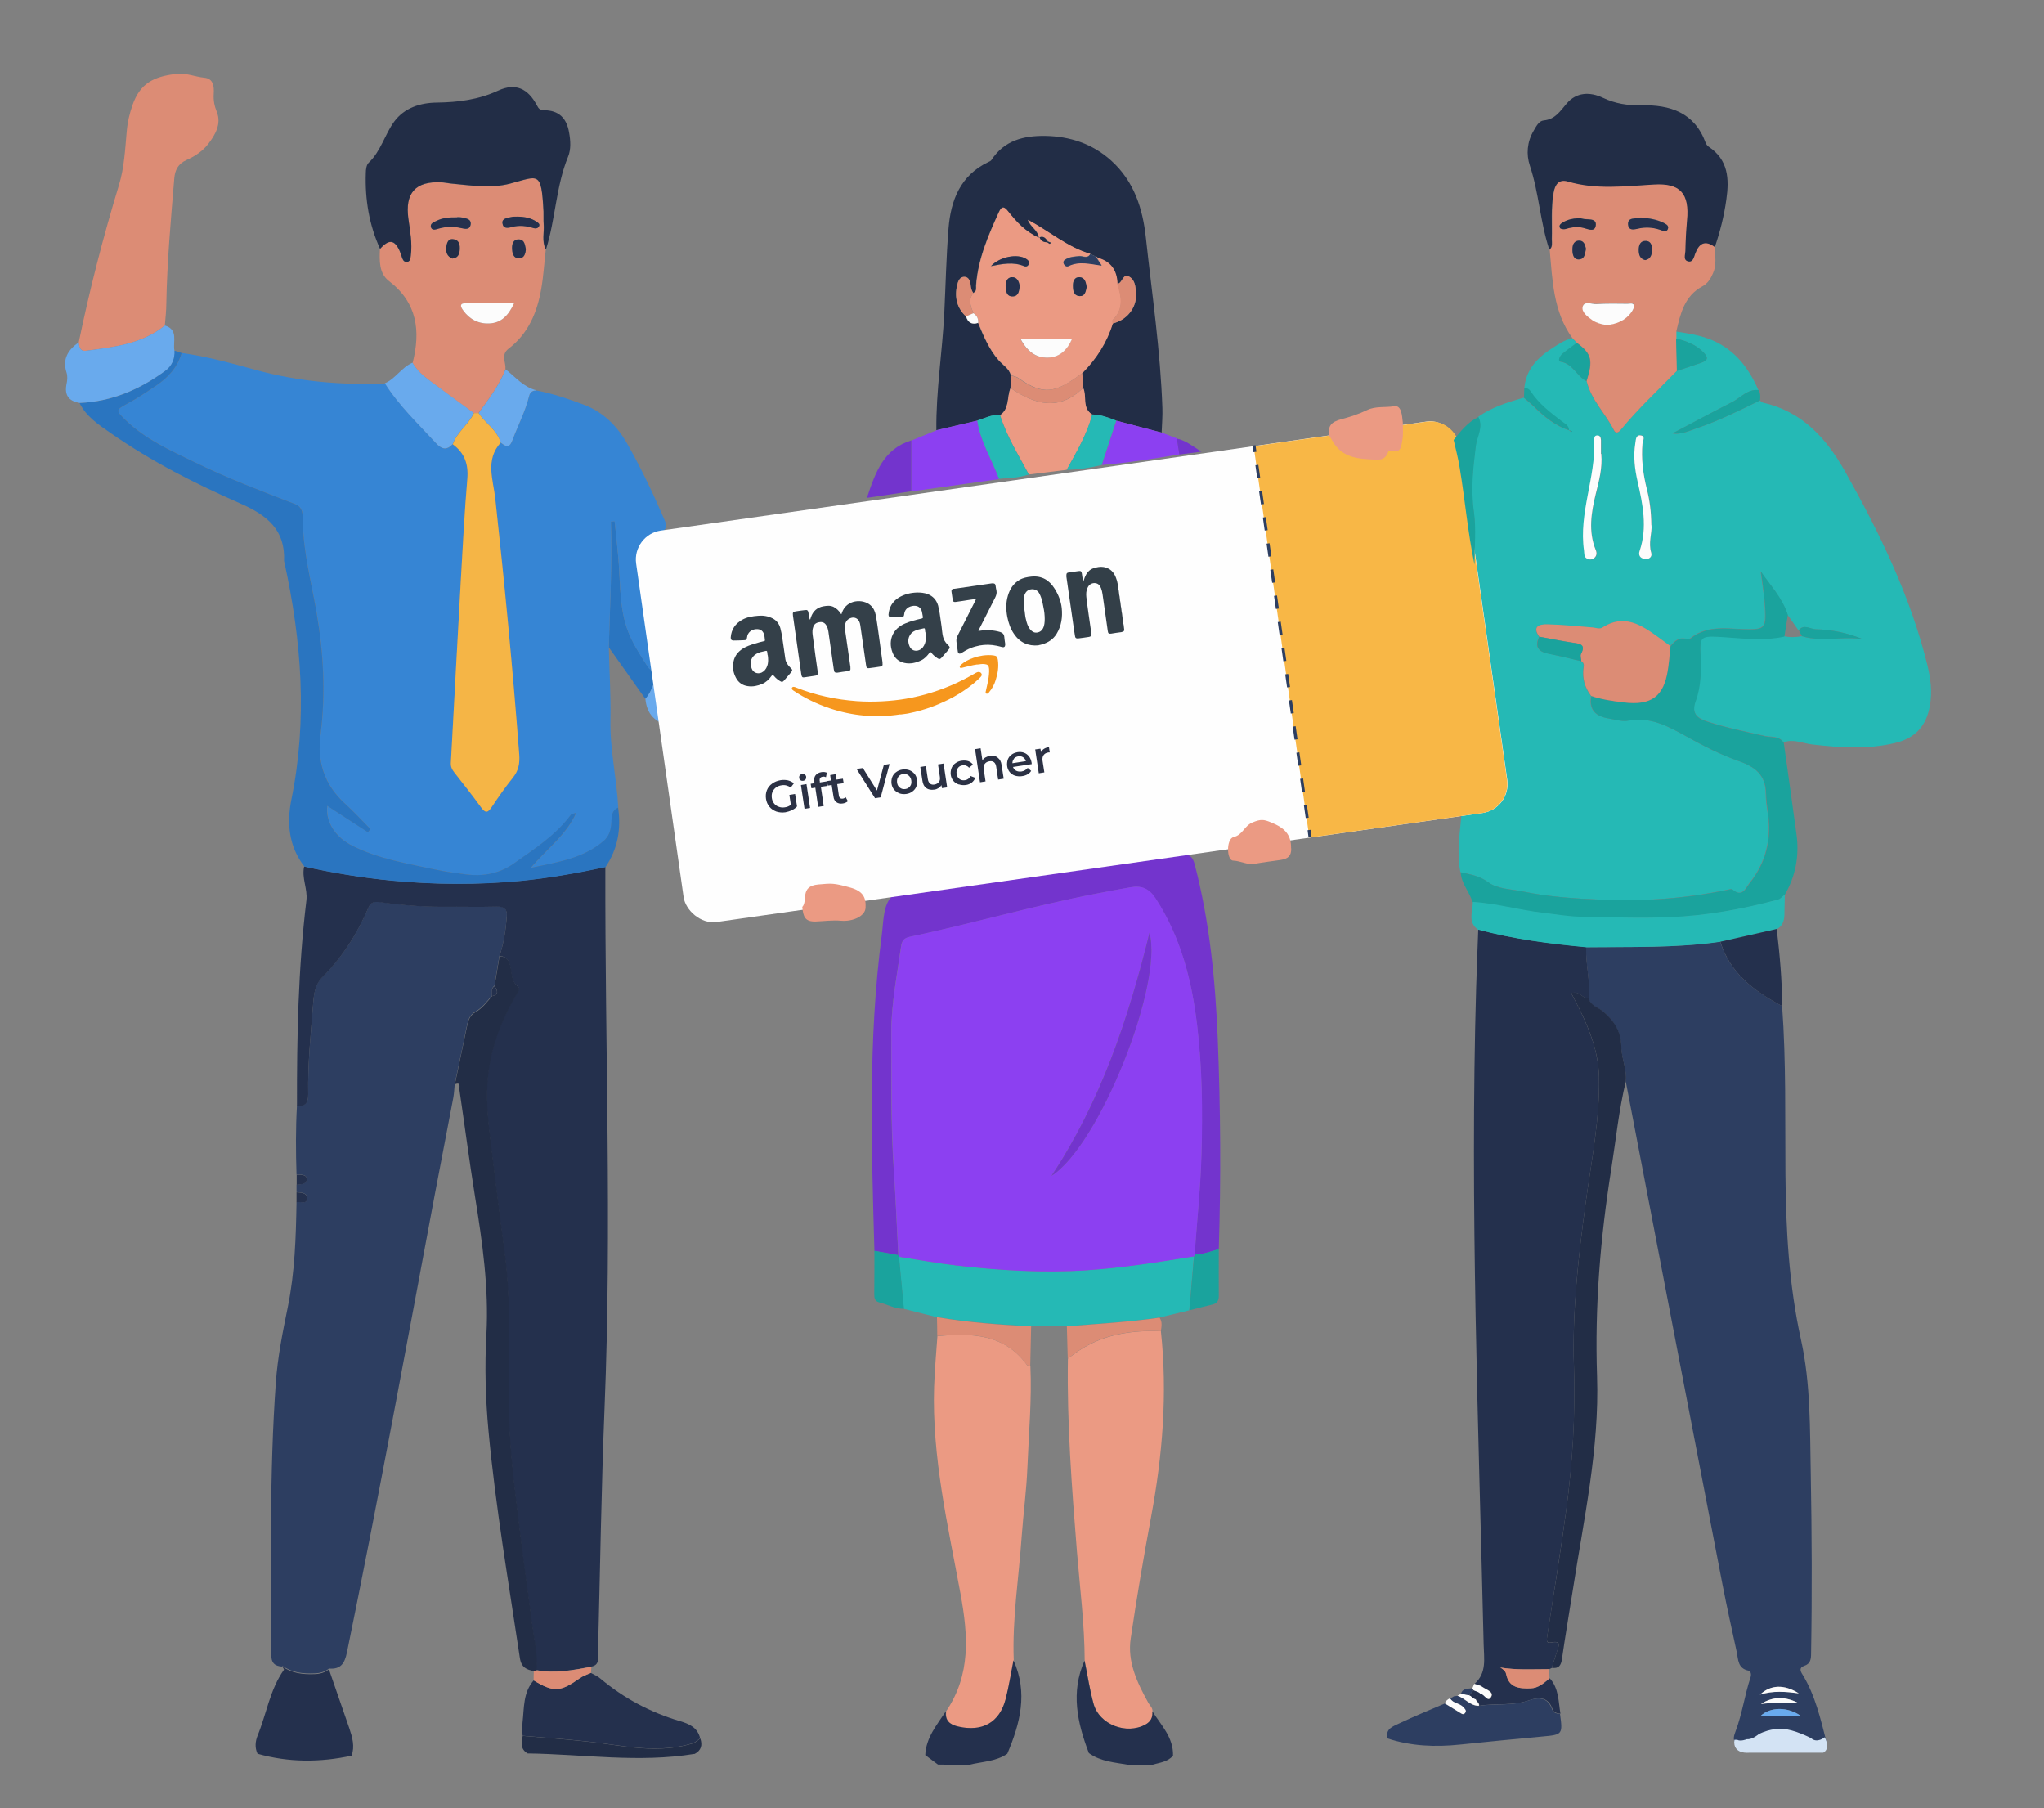 <?xml version="1.0" encoding="UTF-8"?>
<svg id="a" data-name="Layer 1" xmlns="http://www.w3.org/2000/svg" viewBox="0 0 1362.8 1205.4">
  <rect x="0" y="0" width="1362.8" height="1205.4" fill="#808080" stroke="none"/>
  <defs>
    <style>
      .b {
        fill: #fefefe;
      }

      .b, .c, .d, .e, .f, .g, .h, .i, .j, .k, .l, .m, .n, .o, .p, .q, .r, .s, .t, .u, .v {
        stroke-width: 0px;
      }

      .c {
        fill: #344049;
      }

      .d {
        fill: #25b9b5;
      }

      .e {
        fill: #7334cd;
      }

      .f {
        fill: #f8b746;
      }

      .g {
        fill: #f6971e;
      }

      .h {
        fill: #2b3144;
      }

      .i {
        fill: #dc8c75;
      }

      .j {
        fill: #24304d;
      }

      .k {
        fill: #d3e3f4;
      }

      .l {
        fill: #69aaed;
      }

      .m {
        fill: #333f48;
      }

      .w {
        stroke-dasharray: 0 0 8.8 8.8;
      }

      .w, .x {
        fill: none;
        stroke: #2d3e61;
        stroke-linejoin: round;
        stroke-width: 2px;
      }

      .n {
        fill: #3685d4;
      }

      .o {
        fill: #222d46;
      }

      .p {
        fill: #8c40f1;
      }

      .q {
        fill: #eb9a83;
      }

      .r {
        fill: #1aa39d;
      }

      .s {
        fill: #f5b546;
      }

      .t {
        fill: #2d3e61;
      }

      .u {
        fill: #fcfcfc;
      }

      .v {
        fill: #2a75c0;
      }
    </style>
  </defs>
  <path class="v" d="M405.9,431.3c.8-27.9,2.3-55.8,1.4-83.7.8,0,1.7-.2,2.5-.2.8,8.2,1.8,16.5,2.5,24.7,1.5,17.9.3,36.2,8.3,53.1,3.2,6.7,7.2,12.9,11.2,19.1,1.6,2.6,4.3,3.3,7.2,3.1-2.9,6.2-3.9,13.2-8.7,18.5-8.2-11.5-16.3-23-24.5-34.5Z"/>
  <path class="l" d="M430.3,465.8c4.8-5.3,5.8-12.3,8.7-18.5,1.1-.6,2.1-1.1,3.2-1.7,2.3,12.9,4.5,25.8,6.8,39-12.4-2.7-17.7-8.3-18.7-18.8Z"/>
  <path class="d" d="M1016.3,258.7c1.5-15.8,13-23.5,25.1-30.6,2.1-1.2,4.5-1.9,6.8-2.8,1.1,1.1,2.1,2.2,3.2,3.3-3.2,2.4-6.6,4.7-9.6,7.3-1.6,1.4-3.4,4.9-1.1,5.3,8.2,1.4,10.6,9.8,17.1,12.9,3,12.6,12.6,21.6,18.2,32.8,1.3,2.7,3.2,1.3,4.5-.3,11.5-14,24.8-26.4,37.4-39.3,5.4-1.8,10.7-3.6,16.1-5.4,3.9-1.3,5.6-3,1.9-6.8-5.1-5.4-11.6-7.7-18.5-9.5,0-1.5,0-3.1,0-4.6,8.4,1.3,16.8,2.5,24.7,6,15,6.6,24,18.6,30.3,33.1-7.4-.8-11.9,5.1-17.6,8-13.3,6.8-26.5,13.9-39.8,20.9,6,.9,11-1.7,16.3-3.5,14.6-4.9,28.3-11.8,42.1-18.5.7.5,1.3,1.3,2,1.4,26.3,6,42.3,23.7,55,46.3,22.9,40.8,43.2,82.5,54.5,128.1,2.3,9.1,3.5,18.3,1.8,27.8-2.4,13.4-9.8,21.5-23.2,24.7-18.3,4.4-36.6,3.1-55.1,1-6.4-.7-12.6-4-19.3-1.4-3-4.7-8.3-3.4-12.6-4.4-12.8-2.9-25.7-5.5-38.1-9.6-6.4-2.1-11.1-5.2-8-13.8,3.7-10.1,3.7-21,3.2-31.7-.5-10.3.3-11.7,11-11.2,15,.7,30,3.1,44.9-.1,3.9.9,7.8.8,11.7,0,13.4,4.1,27.2-.3,40.7,2-10.1-4.1-20.6-6.4-31.4-6.6-3.6,0-7.9-3.8-11.4.7-2.5-3.5-4.9-7-7.4-10.5-3.5-11.1-11.4-19.4-17.9-28.8,1.4,10.2,3.1,20,3,30.2,0,6.6-2.2,8.1-8.5,8.3-13.9.5-28.7-4-41.3,6-.7.6-2.2.5-3.2.3-4.8-.9-7.7,1.8-10.3,5.1-2.6-1.9-5.3-3.9-7.9-5.8-11.4-8.4-22.8-16-37.4-6.6-2,1.3-4.3.1-6.4,0-10.1-.8-20.2-1.9-30.4-2.1-4.9-.1-10.3,1.2-5.3,8.2-3.3,6.9-.3,10,6.5,11.3,7.2,1.4,14.3,3.3,21.5,4.9,1.5,1,1.9,2.1,1.6,4.1-1,7,.6,13.5,5,19.1-1.5,9.4,3,13.6,11.9,15,4.3.7,8.7,2.2,13,1.4,14.5-2.8,26.6,3.9,38.3,10.4,11.3,6.3,22.7,12.2,34.9,16.5,10.4,3.6,18.3,8.8,18.4,21.6,0,4.2.6,8.7,1.3,13,2.6,17.3-1.2,33.2-12.2,46.9-2.5,3.1-4.9,10-11.4,4.2-.6-.5-2.1,0-3.2.2-27.9,5.8-56.1,7.9-84.7,6.6-17.3-.8-34.4-1.8-51.4-5.4-8-1.7-17.5-1.7-23.5-6.2-6-4.5-12-5.2-18.4-6.7-2.7-12.9-.3-25.7.7-38.5,2.4-1.9,5.3-1.1,8-1.6,14.7-2.5,22.2-12.2,20.2-27-3.4-24.8-7.4-49.5-10.7-74.4-2.9-21.3-7.4-42.3-9-63.7,0-11.8,1.2-23.7-.4-35.2-2.1-14.9-.5-29.2,1.3-43.8.8-6.3,5.1-12.6,1.7-19.3,9.2-6.5,19.7-9.7,30.3-12.8,2.2,1.9,4.6,3.8,6.7,5.9,6.8,6.7,14.1,12.7,23.3,15.8.6.4,1.2.8,1.8,1.2.1-.2.3-.4.4-.6-.7-.2-1.4-.4-2.2-.6,0-3-2.2-4-4.3-5.5-7.9-5.9-15.8-12-21.3-20.4-1-1.5-2.5-2.1-4.2-2.2ZM1101.1,350.1c0-9.1-1-16.7-3-24.2-2.6-9.9-3.8-20-2.9-30.3.2-1.8,2.2-4.9-1.1-5.4-3.4-.5-3.3,2.9-3.7,5.2-1.5,8.6-.4,17,1.5,25.4,3.5,15.4,6.7,30.7,1.4,46.3-1,2.9.3,5,3.2,5.4,3,.5,5.4-1.3,4.5-4.2-2-6.7.6-13.1.2-18.3ZM1067.6,302.6c0-3,0-6.1,0-9.1,0-1.7-.6-3.4-2.8-3.1-1.7.2-1.8,1.8-1.7,3.2,1.1,24.8-10.4,48.4-6.8,73.5.3,2.2-.2,4.5,2.3,5.5,1.5.7,3.3.6,4.6-.6,1.7-1.5,1.7-3.5.9-5.3-5.1-12.4-3.1-24.9,0-37.2,2.1-8.8,4.5-17.6,3.7-26.8Z"/>
  <path class="n" d="M121.1,235.3c16.9,2.3,33.4,6.9,49.8,11.4,28.2,7.7,56.8,10.1,85.8,8.9,9.4,14.8,22.2,26.8,33.9,39.7,4,4.4,7.2,5.1,11.3.9,7.8,5.7,10.5,13.1,9.7,22.9-1.9,22.2-3.1,44.5-4.3,66.8-2.3,41-4.4,81.9-6.7,122.9-.1,2.4.8,4.2,2.2,6,6.1,7.8,12.3,15.6,18.1,23.6,3,4.2,4.6,3.1,7-.5,4.5-6.6,9-13.2,14-19.4,3.7-4.6,4.7-9.4,4.3-15.3-4.3-57.1-9.8-114.1-16-171-1.4-12.4-6.8-25.6,3.6-37.1,3.3,2.5,5.6,4.3,7.9-1.7,3.6-9.7,8.5-19,11-29.1.8-3.2,2.5-3.8,5.1-4,10.8,2.1,21.2,5.6,31.5,9.5,13.3,5,22.5,14.6,29.3,26.7,9.2,16.3,17.2,33.2,24.6,50.4,1.5,3.6,1.2,5.6-2.1,8.2-6.7,5.3-9,12.3-7.9,21.2,2.9,23.2,7.6,46.1,9,69.5-1.1.6-2.1,1.1-3.2,1.7-2.9.2-5.6-.5-7.2-3.1-4-6.2-8.1-12.4-11.2-19.1-8-16.9-6.7-35.2-8.3-53.1-.7-8.2-1.7-16.5-2.5-24.7-.8,0-1.7.2-2.5.2.9,27.9-.6,55.8-1.4,83.7.4,16.2,1.4,32.5,1.1,48.7-.4,19.7,4.2,38.8,5.2,58.3-5.1,2.2-4.2,7.2-4.6,11.2-.5,4.4-1.8,8.1-5,10.9-13.4,11.6-30.1,14.1-48.6,18,11-12.9,23.5-21.7,30.2-36.6-2,.6-3,.6-3.4,1.1-10.1,13.8-24.3,22.8-38,32.5-10,7.1-21,8.9-32.8,7.3-6.5-.9-13-1.8-19.4-3.1-18.7-4-37.8-7.1-55.2-15.7-11.9-5.9-18.4-16.3-17.1-26.8,9.2,6,18.2,11.8,27.1,17.6.6-.7,1.1-1.4,1.7-2.1-5.7-5.7-11.2-11.7-17.2-17.2-13.6-12.5-18.5-27.7-16.1-45.9,3.5-27.1,2-54.1-2.6-81.1-3.5-20.2-9-40.1-9.2-60.8,0-4.1.5-9.5-5.3-11.7-22.6-8.7-45.2-17.3-66.9-27.9-16-7.8-32.5-15.1-45.6-27.7-7.4-7.1-7.1-7,1.5-11.7,6.2-3.4,12.2-7.4,18.1-11.4,8.1-5.4,14.6-12.3,17.4-22Z"/>
  <path class="t" d="M188.3,1111c-5.2-.3-7.5-2.4-7.5-8.3-.1-60.3-1.2-120.7,3.1-181,1.2-17.1,4.6-33.8,8-50.5,4.7-23.1,5.4-46.4,5.8-69.9,2.6-.6,7.1,1.9,7.1-2.7,0-3.5-4.1-3.7-7.1-3.9,0-1.7,0-3.3,0-5,2.9-.3,6.9-.2,6.7-3.9-.2-3.4-4.1-2.6-6.7-2.7-.5-15.4-.6-30.8.3-46.3,5.8.8,7.6-1.8,7.5-7.5-.4-20.6,1.8-41.1,3.4-61.6.5-5.8,1.3-11.8,6.1-16.5,13.4-13.3,23.3-29,30.7-46.4,1.5-3.4,4-4.1,7.4-3.6,14.1,2.1,28.3,3.3,42.6,3.1,11.9,0,23.7.2,35.6-.1,5.1-.1,7,1.6,6.6,6.7-.7,9-1.9,17.9-5,26.5-1.1,6.6-2.2,13.2-3.3,19.8-2.4,1.7-1.4,4.3-1.7,6.6-3.4,3.9-6.4,8.1-11.1,10.7-3.3,1.8-4.7,5.2-5.4,8.8-2.7,13.1-5.4,26.1-8.2,39.2-.3,3-.4,6-.9,8.9-4.1,21.6-8.3,43.2-12.4,64.8-19.1,101.9-37.8,203.9-58.6,305.4-1.6,7.6-4.3,11.3-12,10.7-2.8,2.2-5.9,3.1-9.6,3.2-7.7.3-14.9-.4-21.4-5Z"/>
  <path class="t" d="M1188.2,670.7c2.7,37.1,1.9,74.4,2.2,111.6.3,37.3,2.3,74.3,10.4,110.9,6.5,29.5,5.9,59.7,6.5,89.7.7,39.7.9,79.4.2,119.1,0,3.9-.3,7.1-4.6,8.5-3.5,1.2-2.6,3.5-1.1,5.8,8.5,13.9,12,29.5,16,45-3.3,1.8-7.1,2.5-10.4.8-13.8-7.5-27.3-7-40.9.4-3,1.6-6.7,2-9.3-.6-2.2-2.2-.9-5.4,0-7.9,4.4-11.6,6-24,9.9-35.7.9-2.6-.2-4.4-1.2-4.6-7.4-1.4-6.9-7.5-8-12.6-3.2-14.8-6.5-29.6-9.4-44.5-21.6-111.9-43.1-223.9-64.6-335.9.9-7.8-2.8-15.1-3-22.7-.2-10.3-4.8-17.6-12.3-23.8-3.3-2.7-8.2-3.6-9.4-8.5,1.2-11.5-2.1-22.8-1.7-34.3,29.8-.3,59.7.7,89.4-3.7,6.6,21.2,22.8,33.1,41.2,42.9ZM1200.7,1143.9c-8.7-6.3-20.5-6.1-26.9,0h26.9ZM1173.4,1129.7c8.6-2.8,17.2-2.1,25.9-.9-9.8-6.1-18.7-5.8-25.9.9ZM1199.4,1135.5c-8.6-4.6-17.1-4.9-25.3.4,8.4-1,16.8-.9,25.3-.4Z"/>
  <path class="j" d="M332.9,637.6c3-8.6,4.3-17.5,5-26.5.4-5-1.6-6.8-6.6-6.7-11.8.3-23.7,0-35.6.1-14.3.1-28.5-1.1-42.6-3.1-3.4-.5-5.9.1-7.4,3.6-7.4,17.3-17.3,33-30.7,46.4-4.7,4.7-5.6,10.7-6.1,16.5-1.6,20.5-3.8,41-3.4,61.6.1,5.7-1.7,8.3-7.5,7.5-.1-45.7.8-91.3,6.3-136.8.9-7.7-3.3-14.9-1.5-22.6,19.3,4.3,38.7,7.5,58.4,9.4,28.8,2.8,57.6,2.9,86.4.1,18.9-1.9,37.5-5.2,56-9.2-.3,119.9,4.4,239.9-.5,359.8-2.2,54.8-3,109.6-4.4,164.3,0,3.7,1,8.1-4.6,9-12.1,2.4-24.2,4.6-36.6,2.3.8-11.3-1.9-22.3-3.3-33.5-2.4-19.2-5.4-38.4-7.6-57.7-2.7-22.8-5.9-45.6-7-68.5-1.9-39.8,2-79.7-3.4-119.5-3.3-24.4-6.3-48.8-9.3-73.2-1.8-14.9-3.4-29.8-1.6-45,2.2-18.8,8.7-35.5,17.9-51.6,1.2-2.1,3.8-5.3,2.1-6.6-5.4-4.2-3.9-10.5-5.8-15.7-1.3-3.6-3.4-4.7-6.8-4.5Z"/>
  <path class="j" d="M1057.6,631.4c-.5,11.5,2.9,22.8,1.7,34.3-4.1.3-6.2-5.5-11.7-3.6,2.2,4.2,4.2,8,6.1,11.9,6.7,13.9,12,28,12.4,43.9.6,28.4-5.1,56.2-8.9,84.1-4.9,36.2-9,72.4-7.8,109,1.1,32.2-.9,64.2-5.2,96.1-3.8,27.9-8.4,55.7-12.6,83.5-.3,2.1-1,5.2,2.5,4.4,7-1.5,5.3,2.1,4,5.9-1.2,3.6-2.4,7.3-3.5,11-.5.3-1.1.5-1.6.8-10.8,0-21.7.7-32.6-1.1,1.8,1,3.5,2.4,3.9,4.2,1.8,9.4,8.8,9.9,16.2,9.7,5.3-.1,9-3.6,12.8-6.7,6.1,6.8,5.7,15.5,7.1,23.6-2.3-.2-4.5-.7-5.3-3.1-2.8-8.1-9.1-8.1-15.4-5.9-11,3.9-22.4,1.9-33.5,3.7.8-2.3-4.2-3.7-1.1-6.4.3-1.2,1-1.8,2.3-1.6,2.6.3,4.8,6.2,7,1.9,1.8-3.3-3.5-4.7-6-6.5-1.5-1.1-3.5-1.4-5.3-2,8.3-7.3,6.3-16.8,6.1-26.3-3.4-145.9-9.2-291.8-5-437.8.4-12.9.9-25.9,1.4-38.8,23.7,6.5,48,9.5,72.4,11.8Z"/>
  <path class="o" d="M624.3,286.8c-.3-26.2,4-52.1,5.3-78.3.9-18.7,1.3-37.4,2.8-56.1,1.5-18.9,7.9-35.5,26.6-44.4.7-.3,1.6-.7,2-1.3,8.5-13.1,21.5-16.3,35.9-16.1,16.5.3,31.4,5.2,43.9,16.4,15.3,13.8,21.1,31.9,23.2,51.5,4.1,37.8,9.7,75.4,11,113.4.2,5.5-.3,11-.5,16.5-10.1-2.7-20.2-5.3-30.4-8-5.2-2-10.4-4.1-16.1-4.1-6.9-4.3-3.4-12.1-6-17.8-.2-3.2-.4-6.5-.6-9.8,9.3-9.4,16.3-20.3,20.2-33,9.8-2.2,16.6-10.7,15.8-20.3-.3-4-.5-8.7-4.4-10.9-4.6-2.7-4.5,4.6-8.2,4.7q-.4-13.4-12.6-17c-.7-.2-1.3-.9-2-1.4-1.1-.5-2.3-1-3.4-1.5-15-4.3-26.8-14.7-41.6-22.7,2.1,5.2,6.6,6.5,7.4,12-9.3-4.1-15.2-10.8-20.7-17.7-3.1-3.9-4.4-2.8-6.1.8-7.1,15.5-13.8,31.2-15.1,48.6-.1,1.8.6,4-1.8,5-1.3-1.5-1.7-3.3-1.8-5.3-.2-2.5-1.2-5.3-3.9-5.5-3.3-.2-4.5,3-5.1,5.5-1.8,7.9-.3,15.1,5.9,20.9,1.2,4.2,3.9,5.8,8.1,4.4,3.7,8.8,7.3,17.7,13.8,25,2.9,3.2,7,5.4,8.1,10.1-.1,2.8-.2,5.5-.3,8.3-2.5,6-.5,13.7-7,18.1-5.5-.6-10.2,2.1-15.1,3.6-9.1,2.1-18.2,4.3-27.3,6.4Z"/>
  <path class="q" d="M774,887.4c4.5,41.6,1.1,82.7-6.5,123.6-5,26.9-9.6,54-13.6,81.1-2.4,15.7,4.3,29.6,11.7,43,1,1.9,3,3.3,2.8,5.8.4,4-1.1,6.8-4.6,8.8-12.6,7-30.8,0-34.6-13.8-2.6-9.5-4.1-19.2-6-28.8-.1-24.5-3.2-48.7-5.2-73.1-3.4-42.7-6.7-85.4-6-128.3,2.4-1.8,4.8-3.6,7.3-5.3,16.7-11,35.4-13.7,54.8-13Z"/>
  <path class="q" d="M630.8,1140.8c16.6-24.5,14.7-50.6,9.6-78.4-8.4-45.6-19.1-91.1-17.6-138,.4-11.3,1.4-22.5,2.2-33.7,22.6-2.1,44.4-1.7,59.7,19.2.4.5,1.5.5,2.3.8,1,22.5-1.1,45-2,67.5-.6,15.3-2.7,30.6-3.8,45.9-1.9,27.6-6.4,55.1-5.3,82.9-1.7,8.6-3.1,17.2-5.2,25.7-4.1,15.8-15.7,22.2-31.8,18.4-5.6-1.3-8.8-4.1-8-10.2Z"/>
  <path class="e" d="M583,833.8c-2-70.2-4.3-140.5,4.9-210.4,1.1-8.2.9-17.7,5.1-23.9,4.6-6.8,15.1-4.2,23-5.3,56.9-8.2,113.9-16,170.9-24.2,5.8-.8,8.2.5,9.7,6.4,9.9,38.1,13.7,76.9,15.3,116,1.9,46.8,2.2,93.6.7,140.5-5.4,1.2-10.5,3.6-16.2,3.5,1.6-22.4,4-44.8,4.6-67.2.8-28.6.5-57.1-2.9-85.6-3.5-30.1-10.9-58.7-27.6-84.5-4.3-6.7-9.4-8.8-16.5-7.6-8.1,1.4-16.1,3-24.2,4.5-41.5,8-82,19.9-123.4,28.6-3.2.7-5.1,2.2-5.6,6-2.7,19.2-6.6,38.3-6.6,57.9.1,30.5-.4,61.1,1.7,91.6,1.3,18.9,2,37.8,3,56.7-5.3-1-10.6-1.9-16-2.9Z"/>
  <path class="i" d="M1118,247.2c-12.6,12.9-25.9,25.3-37.4,39.3-1.3,1.6-3.2,2.9-4.5.3-5.6-11.2-15.2-20.2-18.2-32.8,4.4-13.9,3.4-18.1-6.4-25.4-1.1-1.1-2.1-2.2-3.2-3.3-12.8-17.7-13.2-38.5-15.1-59,2.3-1.9,1.6-4.5,1.6-6.9.3-10.4-.6-20.9,1.2-31.3,1-5.4,3.5-9.1,9.5-7.3,19,5.6,38.1,3.1,57.3,2,17.8-1.1,23.9,6.1,22.2,23.9-.6,6.8-1,13.7-1.1,20.5,0,2.4-1.6,6.2,2.1,6.9,3,.6,3.5-3,4.4-5.2,2.6-6.9,6.5-9.2,13-4.5,0,6,1.3,12-1.3,17.8-1.6,3.6-3.5,6.8-7.1,8.7-11.9,6.4-14.6,18.1-17.3,29.8,0,1.6,0,3.1,0,4.6.2,7.2.3,14.4.5,21.6ZM1070.7,216.6c7-.6,13-3,17.2-8.8.9-1.3,1.9-3.1,1.6-4.4-.5-1.9-2.8-1.1-4.3-1.1-6.9,0-13.8-.2-20.6.2-3.2.2-8.3-2.3-9.3,1.8-.9,3.5,3.2,6.6,6.4,8.9,2.7,2,5.9,2.8,9.1,3.2ZM1093.7,145c-2.9,1.1-8.8-.7-8.2,4.7.5,5,5.6,2.7,8.8,2.2,4.7-.6,9.2,0,13.6,1.6,1.6.6,3.3,1.1,4.1-.9.8-2-.7-3-2.2-3.8-4.9-2.7-10.3-3.4-16.1-3.9ZM1052.2,145.4c-3.6.1-7,.9-10.1,2.7-1.4.8-3.1,2-2,3.8.4.7,2.5,1.1,3.6.7,3.4-1,6.8-1.6,10.4-1.1,3.4.5,9,3.9,9.8-1.1.9-5.7-5.8-3.7-9.3-4.8-.8-.2-1.6-.2-2.4-.3ZM1096.9,173.4c3.8-.8,4.5-3.8,4.5-6.7,0-2.7-.5-5.9-3.9-6.1-3.9-.2-4.9,2.8-4.9,6,0,3.1.7,5.9,4.3,6.8ZM1057.4,165.9c-.5-2.7-1.3-5.7-4.8-5.4-3.9.3-4.3,3.9-4.2,6.8.1,2.6.9,6,4.5,5.7,3.9-.3,3.8-4,4.5-7Z"/>
  <path class="i" d="M363.9,166.2c-1,8.7-1.5,17.5-3,26.1-2.7,15.8-8.6,30.1-21.9,40.2-5.2,4-1.6,9.1-2,13.7-4.2,10.8-11.2,19.9-18,29.2-1,0-2.1,0-3.1,0-7.7-5.6-15.5-11.1-23-16.9-6.5-4.9-13.6-9.2-17.8-16.5,5.4-21.2,3.2-40.1-15.7-54.6-6.8-5.2-6.4-13.6-6.1-21.4,5.9-6.6,9.7-6.2,13.1,1.4.6,1.2.9,2.6,1.4,3.9.6,1.6,1.2,3.4,3.1,3.4,2.6,0,2.7-2.4,2.9-4.2,1.1-8.3-.4-16.4-1.6-24.6-2.4-17.1,4.7-25.1,21.8-24.3,2.5.1,4.9.7,7.4.9,12.8,1.1,25.8,3.3,38.5,0,19.3-5,21-9,22.4,18.6.1,2.7-.1,5.5.1,8.2.5,5.7-1.5,11.5,1.4,17ZM342.8,202.1c-11.5,0-21.5.1-31.6,0-4.7,0-4.4,1.9-2.4,4.8,4.3,6,10.2,9.1,17.6,8.7,7.6-.4,12.4-4.9,16.4-13.5ZM304.8,144.8c-5.8-.1-9.9.5-13.7,2.3-1.9.9-4.7,1.8-3.7,4.5.8,2.2,3.4,1.2,5.1.7,4.9-1.4,9.8-1.5,14.7-.4,2.8.6,6,1.5,6.6-2.4.5-3.7-3.1-4-5.7-4.6-1.6-.3-3.3-.2-3.3-.2ZM344.7,144.4c-.7,0-2.6,0-4.5.4-2.3.6-5.6.9-5.2,4,.5,3.8,3.5,3.3,6.4,2.5,4.9-1.4,9.7-.8,14.5.8,1.3.4,2.9,0,3.5-1.3.8-1.6-.8-2.4-1.8-3.1-3.5-2.3-7.5-3.2-12.9-3.3ZM350.6,166c-.7-2.7-.7-6.3-4.7-6.5-3.4-.1-4.6,2.6-4.5,5.6.1,3.3.5,7.1,4.9,7,3.2,0,4.1-3.1,4.3-6.2ZM301.7,172.4c3.5-.3,4.6-2.7,4.8-5.6.2-3.1,0-6.4-3.8-7.2-3.7-.8-4.7,2-5.1,4.9-.5,3.5.4,6.5,4.1,8Z"/>
  <rect class="b" x="437.4" y="315.5" width="554.7" height="263.6" rx="19.5" ry="19.5" transform="translate(-56.1 105.7) rotate(-8.1)"/>
  <path class="f" d="M854,285.9h116.4c10.8,0,19.5,8.8,19.5,19.5v224.5c0,10.8-8.8,19.5-19.5,19.5h-116.4v-263.6h0Z" transform="translate(-49.9 134.8) rotate(-8.1)"/>
  <g>
    <line class="x" x1="836.1" y1="296.9" x2="836.7" y2="301.3"/>
    <line class="w" x1="838" y1="310" x2="872.1" y2="549"/>
    <line class="x" x1="872.8" y1="553.3" x2="873.4" y2="557.8"/>
  </g>
  <path class="v" d="M403.8,578c-18.5,4-37.1,7.3-56,9.2-28.8,2.8-57.6,2.6-86.4-.1-19.7-1.9-39.1-5.1-58.4-9.4-10.5-13.4-11.9-29-8.7-44.8,10.8-53.1,6.8-105.7-4.7-158.1,0-.3-.2-.5-.2-.8.9-20.8-11.3-30.5-29-38.3-30.2-13.2-59.7-28.2-86.9-47.2-7.9-5.5-16-10.8-20.5-19.9,21.3-.8,39.9-8.8,56.9-21.3,4.5-3.3,6.6-8,6.3-13.6,1.6.5,3.3,1.1,4.9,1.6-2.8,9.7-9.2,16.6-17.4,22-5.9,4-11.9,8-18.1,11.4-8.6,4.7-8.8,4.6-1.5,11.7,13.1,12.6,29.5,19.9,45.6,27.7,21.7,10.6,44.3,19.2,66.9,27.9,5.8,2.2,5.2,7.6,5.3,11.7.3,20.7,5.7,40.6,9.2,60.8,4.6,27,6.1,54,2.6,81.1-2.4,18.2,2.5,33.4,16.1,45.9,6,5.5,11.5,11.4,17.2,17.2-.6.7-1.1,1.4-1.7,2.1-9-5.8-17.9-11.6-27.1-17.6-1.3,10.5,5.2,20.9,17.1,26.8,17.4,8.6,36.5,11.7,55.2,15.7,6.4,1.4,12.9,2.2,19.4,3.1,11.8,1.6,22.8-.2,32.8-7.3,13.7-9.7,27.8-18.7,38-32.5.4-.5,1.4-.5,3.4-1.1-6.7,14.9-19.3,23.7-30.2,36.6,18.5-3.9,35.2-6.4,48.6-18,3.3-2.8,4.5-6.5,5-10.9.4-4-.5-9,4.6-11.2,2.1,14.2-.2,27.5-8.4,39.6Z"/>
  <path class="i" d="M52.5,228.2c7.3-35.3,16.3-70.3,26.8-104.8,3.6-11.8,4.1-23.8,5.2-35.8.5-6.1,1.9-12,3.9-17.7,5-14.2,14-18.9,29-20.6,7-.8,12.5,1.9,18.7,2.5,6.2.5,6.7,5.9,6.4,10.7-.3,4.4.4,8,2.1,12.3,3.1,7.7-1,15-5.8,21.2-3.8,4.9-9,8.2-14.5,10.7-5.5,2.5-7.6,6.5-8.1,12.2-2.3,27.7-4.8,55.4-5.3,83.3,0,4.9-.6,9.9-1,14.8-15.3,12.4-33.8,14.4-52.3,16.8-4.3.6-4.9-2.5-5.1-5.6Z"/>
  <path class="o" d="M363.9,166.2c-2.8-5.5-.9-11.3-1.4-17-.2-2.7,0-5.5-.1-8.2-1.5-27.5-3.2-23.6-22.4-18.6-12.7,3.3-25.7,1.2-38.5,0-2.5-.2-4.9-.8-7.4-.9-17.1-.8-24.2,7.2-21.8,24.3,1.1,8.1,2.7,16.3,1.6,24.6-.2,1.8-.3,4.2-2.9,4.2-1.9,0-2.6-1.8-3.1-3.4-.5-1.3-.8-2.6-1.4-3.9-3.4-7.6-7.2-8-13.1-1.4-7.3-16-10.1-33-9.5-50.5,0-2.4.4-5.6,2-7,8.1-7.7,10.6-18.7,16.9-27.3,6.8-9.2,17.4-12.6,28.5-12.7,14.2-.2,27.7-1.9,40.9-8,11.5-5.3,19.8-1.4,25.8,9.9,1.1,2.2,2,3.1,4.8,3.2,9.6.1,14.9,5,16.6,14.7,1,5.5,1.4,11.4-.7,16.4-8.1,19.8-8.3,41.5-14.7,61.7Z"/>
  <path class="r" d="M974,581.5c6.3,1.5,12.3,2.2,18.4,6.7,6,4.5,15.5,4.6,23.5,6.2,16.9,3.5,34.1,4.6,51.4,5.4,28.6,1.3,56.7-.8,84.7-6.6,1.1-.2,2.6-.7,3.2-.2,6.5,5.7,8.9-1.1,11.4-4.2,11-13.7,14.8-29.6,12.2-46.9-.6-4.3-1.2-8.8-1.3-13-.2-12.9-8.1-18-18.4-21.6-12.2-4.3-23.6-10.2-34.9-16.5-11.8-6.5-23.8-13.2-38.3-10.4-4.3.8-8.7-.7-13-1.4-8.9-1.4-13.4-5.6-11.9-15,7.1,2.4,14.4,3.4,21.7,4.3,18.4,2.2,26.7-4,29.4-21.8.8-5.1,1.1-10.4,1.7-15.5,2.6-3.4,5.5-6,10.3-5.1,1,.2,2.5.3,3.2-.3,12.6-10.1,27.4-5.5,41.3-6,6.3-.2,8.5-1.7,8.5-8.3,0-10.2-1.6-20-3-30.2,6.5,9.4,14.4,17.7,17.9,28.8-.8,4.8-1.5,9.6-2.3,14.5-15,3.2-29.9.9-44.9.1-10.7-.5-11.5.9-11,11.2.5,10.7.5,21.6-3.2,31.7-3.2,8.7,1.5,11.7,8,13.8,12.5,4.1,25.3,6.6,38.1,9.6,4.2,1,9.6-.3,12.6,4.4,2.8,20.4,5.8,40.8,8.5,61.2,1.9,14.2-.6,27.7-7.9,40.2-1.6,1-2.4,2.7-4.6,3.3-23.6,6.3-47.5,10.7-72,11.7-20,.8-40,0-60-.3-8.2-.1-16.3-1.7-24.5-2.6-15.8-1.7-31.1-6.3-47-7.3-2-6.8-7.4-12.2-7.9-19.6Z"/>
  <path class="o" d="M1143.2,164.6c-6.5-4.7-10.4-2.4-13,4.5-.8,2.2-1.4,5.7-4.4,5.2-3.8-.7-2.2-4.5-2.1-6.9.1-6.9.5-13.7,1.1-20.5,1.7-17.8-4.4-25-22.2-23.9-19.2,1.1-38.3,3.6-57.3-2-5.9-1.7-8.5,1.9-9.5,7.3-1.9,10.4-.9,20.8-1.2,31.3,0,2.4.7,5-1.6,6.9-6.1-18.3-6.9-37.8-13-56.1-2.5-7.4-1.9-15.8,2.5-23.2,1.7-2.9,3.5-6.6,6.7-6.9,7.7-.7,10.9-6.1,15.3-11.2,6.5-7.7,15.5-8,24.2-3.9,8.2,3.9,16.5,5.2,25.6,5,19.2-.4,35.5,4.8,42.9,25,.4,1,1.1,2,2,2.6,13.1,8.7,13.8,21.4,11.8,35.2-1.5,10.9-4.2,21.6-7.8,32Z"/>
  <path class="d" d="M624.7,878.1c-7.4-1.9-14.7-3.7-22.1-5.6-1.1-11.6-2.2-23.1-3.3-34.7,12.8,2,25.5,4.3,38.3,5.8,28.7,3.3,57.5,5.1,86.5,3.2,24.2-1.6,48.1-5.4,71.9-9.3-1,12-2.1,24-3.1,36-6.6,1.6-13.2,3.2-19.8,4.8-20.5,3-41.2,4.1-61.8,5.8-7.9,0-15.9,0-23.8,0-21-1.1-42-2.7-62.8-6.1Z"/>
  <path class="d" d="M981.9,601.2c15.9,1,31.2,5.5,47,7.3,8.2.9,16.3,2.4,24.5,2.6,20,.3,39.9,1.1,60,.3,24.5-1,48.4-5.4,72-11.7,2.1-.6,3-2.3,4.6-3.3-.1,4.7-.2,9.4-.3,14-.2,3.7-1.4,7-4.9,8.9-12.5,2.8-25.1,5.7-37.6,8.5-29.7,4.3-59.6,3.3-89.4,3.7-24.4-2.3-48.7-5.4-72.4-11.8-7.1-5.1-3.4-12.1-3.4-18.5Z"/>
  <path class="j" d="M393.9,1115.2c2.1,1.2,4.5,2.1,6.3,3.7,15.7,13.2,33.4,22.6,53,28.4,6.1,1.8,11.9,4.2,13.6,11.5-1.7,1.2-3,2.7-5.3,3.4-17.6,5.3-35.4,3.5-52.9.9-20-3-40.1-4.3-60.2-6,0-3-.4-6.1,0-9,1.1-9.6.3-19.8,7.4-27.9,13.3,8,17.8,7.7,30.8-1.5,2.2-1.5,4.8-2.3,7.3-3.5Z"/>
  <path class="j" d="M234.4,1170.4c-21,4.5-41.9,4.6-62.7-1.3-1.9-4-1.5-8.2,0-12,6-14.6,8.2-30.7,17.6-44,.2-.3-.7-1.4-1-2.1,6.5,4.5,13.7,5.3,21.4,5,3.7-.1,6.8-1,9.6-3.2,4.5,13.1,9.1,26.2,13.6,39.3,2,6,3.8,12,1.5,18.4Z"/>
  <path class="t" d="M969.3,1130.8c.8,0,1.6-.3,2.4-.3,5.1,1.5,8.4,6.8,14.2,6.7,11.1-1.8,22.6.2,33.5-3.7,6.3-2.2,12.6-2.2,15.4,5.9.8,2.4,3,3,5.3,3.1,1.9,13.7,1.7,13.9-11.7,15.1-18.4,1.7-36.8,3.5-55.1,5.4-16.3,1.7-32.4,1.1-48.2-4.1-1.6-6.4,3.6-8,7.5-9.9,10.1-4.8,20.4-9,30.7-13.4,3.3,2,6.5,4,9.8,6,1.1.7,2.3,1.9,3.6.5,1.5-1.7-.1-3-1.2-4.1-2.4-2.7-6.7-2.3-8.6-5.7.8-.5,1.5-.9,2.3-1.4"/>
  <path class="q" d="M666.8,276.8c6.5-4.4,4.5-12.1,7-18.1,16.2,11,32.4,15.7,48.4-.2,2.7,5.7-.9,13.5,6,17.8-3.4,13.4-10.5,25-17,36.9-8.4,1-16.8,2.1-25.2,3.1-6.9-13-14.8-25.4-19.2-39.6Z"/>
  <path class="l" d="M52.5,228.2c.3,3.2.8,6.2,5.1,5.6,18.4-2.5,37-4.4,52.3-16.8,9.3,2.8,5.2,10.7,6.4,16.7.3,5.6-1.7,10.3-6.3,13.6-17,12.4-35.6,20.4-56.9,21.3-7.4-1.2-10.3-5.3-8.7-12.8.5-2.3.7-5.1,0-7.3-3-9.2,1-15.3,8.1-20.3Z"/>
  <path class="p" d="M624.3,286.8c9.1-2.1,18.2-4.3,27.3-6.4,2,14,9.8,25.9,14.5,39-19.5,2.7-39,5.5-58.5,8.2,0-11.3,0-22.6,0-33.9,5.6-2.3,11.1-4.5,16.7-6.8Z"/>
  <path class="j" d="M782,1170.5c-3.6,4.1-8.8,4.5-13.6,5.9-5.3,0-10.6,0-15.8.1-9.2-1.6-18.6-2.1-26.6-7.8-7.7-20.2-12.3-40.6-2.9-61.7,2,9.6,3.4,19.4,6,28.8,3.8,13.8,21.9,20.8,34.6,13.8,3.5-1.9,5-4.8,4.6-8.8,5.9,9.3,14.1,17.4,13.8,29.6Z"/>
  <path class="j" d="M625.5,1176.4c-2.9-2.1-5.7-4.2-8.6-6.4.5-11.7,7.8-20.2,13.8-29.3-.8,6.1,2.4,8.9,8,10.2,16.1,3.8,27.8-2.6,31.8-18.4,2.2-8.5,3.5-17.1,5.2-25.7,9.8,21.5,4.5,42-4.1,62.3-7.7,5.3-16.9,5.2-25.5,7.4-6.9,0-13.8-.1-20.7-.2Z"/>
  <path class="l" d="M275.1,241.9c4.2,7.4,11.3,11.6,17.8,16.5,7.6,5.8,15.4,11.3,23,16.9-3.6,7.7-11.2,12.6-14.1,20.8-4.1,4.2-7.3,3.5-11.3-.9-11.8-12.8-24.5-24.8-33.9-39.7,7.2-3.1,11.1-10.6,18.4-13.7Z"/>
  <path class="q" d="M935.3,281.8c0,3.8.4,7.8-.3,11.5-.7,3.6-.6,9-7.1,7.3-.7-.2-2.1,0-2.2.3-2.4,6.7-6.4,5.6-12.7,5.3-11.3-.5-19.8-3.1-25.1-13.1-.5-1-1.2-1.8-1.8-2.7-.7-6.4,1.2-9.1,8.4-11,5.5-1.4,11.5-3.4,16.9-6,5.7-2.8,12.2-1.6,18.2-2.6,4.9-.8,5.2,6.4,5.7,11Z"/>
  <path class="j" d="M1147,627.8c12.5-2.8,25.1-5.7,37.6-8.5,2,17.1,3.6,34.2,3.6,51.4-18.4-9.8-34.6-21.7-41.2-42.9Z"/>
  <path class="o" d="M463,1169.2c-37.1,6.1-74.1.2-111.2-.3-5-2.8-4.2-7.3-3.3-11.7,20.1,1.7,40.2,3,60.2,6,17.5,2.6,35.3,4.4,52.9-.9,2.4-.7,3.6-2.2,5.3-3.4,1.6,4.5.6,8.1-3.9,10.4Z"/>
  <path class="p" d="M744.2,280.4c10.1,2.7,20.2,5.3,30.4,8,3.4,1.3,6.7,2.6,10.1,3.9.6,3.5,1.1,7.1,1.7,10.6-17.2,2.9-34.4,5.6-51.8,7.1,3.3-9.9,6.5-19.8,9.7-29.6Z"/>
  <path class="q" d="M860.9,565.5c.1,5-1.9,7-7.3,7.8-5.6.8-11.3,1.5-16.9,2.5-5.2.9-9.5-1.9-14.5-2.1-4.4,0-4.8-14.5.3-15.7,6.2-1.5,7-7.5,12.7-9.8,5.4-2.2,7.4-2,12.2,0,9.2,3.7,13.6,8.2,13.4,17.4Z"/>
  <path class="q" d="M534.9,604.6c3.9-4-1.9-13.9,10.7-15,9-.8,10.2-1,21.1,2,8.7,2.4,10.8,6.6,10.4,13.6-.3,5.5-8.4,9.3-16.4,8.6-5.6-.5-11.2.3-16.7.5-7.3.3-8.5-3.2-9.1-9.8Z"/>
  <path class="l" d="M319.1,275.4c6.7-9.3,13.7-18.4,18-29.2,6.6,5.1,12,12,20.7,14-2.6.2-4.3.7-5.1,4-2.5,10.1-7.4,19.4-11,29.1-2.3,6.1-4.6,4.2-7.9,1.7-2.3-8.5-10.2-12.8-14.7-19.7Z"/>
  <path class="i" d="M624.7,878.1c20.8,3.5,41.8,5.1,62.8,6.1-.2,8.8-.4,17.6-.6,26.4-.8-.2-1.9-.3-2.3-.8-15.3-20.8-37.1-21.3-59.7-19.2,0-4.2-.1-8.4-.2-12.6Z"/>
  <path class="d" d="M666.1,319.3c-4.7-13-12.5-24.9-14.5-39,5-1.5,9.7-4.2,15.1-3.6,4.4,14.2,12.3,26.7,19.2,39.6-6.4,2.3-13.2,2.3-19.8,2.9Z"/>
  <path class="e" d="M607.6,293.6c0,11.3,0,22.6,0,33.9-9.4,1.4-18.8,2.8-29.6,4.4,5.7-17.2,11.2-32.6,29.6-38.3Z"/>
  <path class="r" d="M983.1,376.4c-4.5-21.4-6.3-43.2-9.9-64.7-1-6.2-2.6-12.3-4-18.4,4.7-5.9,9.4-11.9,16.5-15.3,3.5,6.7-.9,13-1.7,19.3-1.8,14.6-3.4,28.9-1.3,43.8,1.6,11.5.4,23.5.4,35.2Z"/>
  <path class="r" d="M793,873.5c1-12,2.1-24,3.1-36,0-.4.2-.8.3-1.2,5.7.1,10.8-2.3,16.2-3.5,0,10.4-.1,20.8,0,31.2,0,3.4-1.4,5-4.5,5.7-5.1,1.2-10.1,2.5-15.1,3.8Z"/>
  <path class="i" d="M711.3,884.2c20.6-1.7,41.3-2.8,61.8-5.8,2,2.8,1.3,5.9.9,9-19.5-.8-38.2,1.9-54.8,13-2.5,1.6-4.8,3.5-7.3,5.3-.2-7.2-.4-14.3-.6-21.5Z"/>
  <path class="d" d="M744.2,280.4c-3.2,9.9-6.5,19.8-9.7,29.6-7.7,1.8-15.4,3.1-23.3,3.2,6.5-11.9,13.6-23.6,17-36.9,5.7,0,10.9,2.1,16.1,4.1Z"/>
  <path class="r" d="M599.4,837.8c1.1,11.6,2.2,23.1,3.3,34.7-5.9.1-11-2.9-16.5-4.3-3.1-.8-3.3-3-3.3-5.7.1-9.6.1-19.1.1-28.7,5.3,1,10.6,1.9,16,2.9.1.4.2.7.4,1.1Z"/>
  <path class="r" d="M1173.5,266.9c-13.8,6.7-27.5,13.6-42.1,18.5-5.3,1.8-10.3,4.4-16.3,3.5,13.2-7,26.4-14.1,39.8-20.9,5.7-2.9,10.2-8.8,17.6-8,1.3,2.1,1.2,4.5,1,6.9Z"/>
  <path class="i" d="M393.9,1115.2c-2.4,1.1-5.1,1.9-7.3,3.5-13,9.3-17.5,9.6-30.8,1.5,0-2.1,0-4.1.1-6.2.6-.2,1.2-.4,1.8-.6,12.4,2.3,24.5,0,36.6-2.3-.1,1.4-.2,2.8-.3,4.1Z"/>
  <path class="r" d="M1046.1,286.8c-9.2-3.1-16.5-9.1-23.3-15.8-2.1-2.1-4.5-3.9-6.7-5.9,0-2.2.2-4.3.2-6.5,1.7,0,3.2.6,4.2,2.2,5.5,8.4,13.4,14.4,21.3,20.4,2,1.5,4.3,2.6,4.3,5.5h0Z"/>
  <path class="e" d="M786.3,303c-.6-3.5-1.1-7.1-1.7-10.6,5.5,1.1,9.7,4.4,16.4,8.7-6.5.8-10.6,1.4-14.7,1.9Z"/>
  <path class="u" d="M966.9,1132.2c1.9,3.4,6.2,3.1,8.6,5.7,1,1.2,2.7,2.4,1.2,4.1-1.2,1.4-2.4.2-3.6-.5-3.2-2-6.5-4-9.8-6,.6-1.7,1.9-2.7,3.5-3.4Z"/>
  <path class="u" d="M982.9,1122.5c1.8.6,3.9.9,5.3,2,2.5,1.8,7.7,3.2,6,6.5-2.2,4.3-4.5-1.6-7-1.9-1.3-.2-2,.4-2.3,1.6,0,0,0,0,0,0,2.9-3.6-1.5-2.3-2.4-3.9-.2-.5-.5-1-.8-1.4.4-1,.8-1.9,1.2-2.9Z"/>
  <path class="u" d="M985.9,1137.1c-5.8,0-9.2-5.2-14.2-6.7.8-.4,1.7-.9,2.5-1.3,1.8.3,3.6.7,5.5,1,1.7.3,3.1,3.9,5.2.6,0,0,0,0,0,0-3.2,2.7,1.9,4,1.1,6.4Z"/>
  <path class="j" d="M197.7,794.8c3,.2,7.1.4,7.1,3.9,0,4.6-4.6,2.1-7.1,2.7,0-2.2,0-4.4,0-6.6Z"/>
  <path class="j" d="M197.8,783.2c2.6.1,6.5-.6,6.7,2.7.2,3.7-3.9,3.6-6.7,3.9,0-2.2,0-4.4,0-6.6Z"/>
  <path class="t" d="M979.6,1130.1c-1.8-.3-3.6-.7-5.5-1,1.1-3.9,4.6-3.2,7.4-3.7.4.4.6.9.8,1.4-.9,1.1-1.9,2.2-2.8,3.3Z"/>
  <path class="i" d="M1113.7,430.9c-.5,5.2-.9,10.4-1.7,15.5-2.7,17.9-11,24-29.4,21.8-7.3-.9-14.7-1.9-21.7-4.3-4.4-5.7-6-12.1-5-19.1.3-1.9,0-3.1-1.6-4.1-.1-1.6-.9-3.6-.2-4.8,3.4-6.4-.7-6.8-5.4-7.5-7.5-1.1-14.9-2.6-22.4-4-5-7.1.4-8.3,5.3-8.2,10.1.2,20.3,1.3,30.4,2.1,2.2.2,4.4,1.3,6.4,0,14.5-9.3,26-1.7,37.4,6.6,2.6,1.9,5.3,3.9,7.9,5.8Z"/>
  <path class="u" d="M1101.1,350.1c.4,5.2-2.2,11.7-.2,18.3.9,2.9-1.5,4.7-4.5,4.2-2.9-.5-4.2-2.5-3.2-5.4,5.3-15.6,2.1-31-1.4-46.3-1.9-8.4-2.9-16.8-1.5-25.4.4-2.4.3-5.8,3.7-5.2,3.3.5,1.3,3.6,1.1,5.4-.9,10.3.4,20.3,2.9,30.3,1.9,7.5,2.9,15.1,3,24.2Z"/>
  <path class="u" d="M1067.6,302.6c.9,9.2-1.5,18-3.7,26.8-3,12.4-5,24.8,0,37.2.8,1.9.8,3.8-.9,5.3-1.4,1.2-3.1,1.3-4.6.6-2.5-1-2-3.3-2.3-5.5-3.6-25.1,7.9-48.7,6.8-73.5,0-1.4,0-3,1.7-3.2,2.2-.3,2.7,1.4,2.8,3.1,0,3,0,6,0,9.1Z"/>
  <path class="r" d="M1026.3,424.5c7.5,1.3,14.9,2.9,22.4,4,4.7.7,8.8,1,5.4,7.5-.6,1.2.1,3.2.2,4.8-7.2-1.7-14.3-3.5-21.5-4.9-6.8-1.3-9.7-4.4-6.5-11.3Z"/>
  <path class="r" d="M1051.3,228.6c9.8,7.3,10.8,11.6,6.4,25.4-6.5-3.1-8.9-11.5-17.1-12.9-2.4-.4-.6-3.9,1.1-5.3,3.1-2.6,6.4-4.9,9.6-7.3Z"/>
  <path class="r" d="M1118,247.2c-.2-7.2-.3-14.4-.5-21.6,6.9,1.8,13.4,4.1,18.5,9.5,3.6,3.8,2,5.4-1.9,6.8-5.4,1.8-10.7,3.6-16.1,5.4Z"/>
  <path class="r" d="M1199.3,420.2c3.4-4.5,7.7-.8,11.4-.7,10.7.2,21.2,2.5,31.4,6.6-13.5-2.2-27.3,2.1-40.7-2-.7-1.3-1.4-2.6-2-3.9Z"/>
  <path class="r" d="M1046.1,286.8c.7.2,1.4.4,2.2.6-.1.2-.3.4-.4.6-.6-.4-1.2-.8-1.8-1.2,0,0,0,0,0,0Z"/>
  <path class="s" d="M319.1,275.4c4.5,6.9,12.3,11.2,14.7,19.7-10.4,11.4-5,24.7-3.6,37.1,6.2,56.9,11.7,113.9,16,171,.4,5.8-.5,10.6-4.3,15.3-5,6.2-9.6,12.8-14,19.4-2.4,3.6-4,4.6-7,.5-5.8-8-12-15.8-18.1-23.6-1.4-1.8-2.3-3.6-2.2-6,2.2-41,4.4-81.9,6.7-122.9,1.3-22.3,2.4-44.5,4.3-66.8.8-9.8-1.9-17.2-9.7-22.9,2.8-8.2,10.5-13.1,14.1-20.8,1,0,2.1,0,3.1,0Z"/>
  <path class="o" d="M356,1114c-4.9-1-8.4-2.3-9.4-8.8-7.5-50.4-16.2-100.5-20.9-151.3-2-21.4-2.6-42.9-1.4-64.4,1.7-31-2.7-61.5-7.6-91.9-3.8-23.7-6.9-47.5-10.4-71.2-.2-1.6,1.3-5.3-3-3.6,2.7-13.1,5.5-26.1,8.2-39.2.7-3.6,2.1-7,5.4-8.8,4.7-2.6,7.7-6.8,11.1-10.7,4.7-1.1,4-3.7,1.7-6.6,1.1-6.6,2.2-13.2,3.3-19.8,3.4-.2,5.5.9,6.8,4.5,1.9,5.2.4,11.4,5.8,15.7,1.7,1.3-.9,4.6-2.1,6.6-9.2,16.1-15.7,32.9-17.9,51.6-1.8,15.3-.2,30.2,1.6,45,3,24.4,6,48.8,9.3,73.2,5.4,39.8,1.5,79.7,3.4,119.5,1.1,22.9,4.3,45.7,7,68.5,2.3,19.3,5.2,38.4,7.6,57.7,1.4,11.1,4.2,22.1,3.3,33.5-.6.2-1.2.4-1.8.6Z"/>
  <path class="j" d="M329.6,657.5c2.3,2.9,3,5.5-1.7,6.6.3-2.3-.7-4.9,1.7-6.6Z"/>
  <path class="o" d="M1084,720.8c-4.7,19.2-6.6,38.9-9.7,58.4-7.3,45.8-11.1,91.7-9.5,138.3,1.6,48.2-8.9,95.4-16.2,142.7-2.4,15.2-5,30.4-7.2,45.7-.6,4.4-2.2,6.6-6.8,5.9,1.2-3.7,2.3-7.3,3.5-11,1.3-3.8,3-7.4-4-5.9-3.5.8-2.8-2.4-2.5-4.4,4.2-27.8,8.9-55.6,12.6-83.5,4.3-31.9,6.2-63.9,5.2-96.1-1.2-36.6,2.9-72.7,7.8-109,3.8-27.9,9.5-55.6,8.9-84.1-.4-15.9-5.7-30-12.4-43.9-1.9-3.9-4-7.7-6.1-11.9,5.4-1.9,7.6,3.9,11.7,3.6,1.3,4.9,6.2,5.8,9.4,8.5,7.5,6.2,12.2,13.5,12.3,23.8.1,7.6,3.8,14.9,3,22.7Z"/>
  <path class="l" d="M1200.7,1143.9h-26.9c6.4-6.1,18.1-6.3,26.9,0Z"/>
  <path class="u" d="M1173.4,1129.7c7.2-6.7,16.1-7,25.9-.9-8.7-1.1-17.3-1.9-25.9.9Z"/>
  <path class="u" d="M1199.4,1135.5c-8.5-.5-16.9-.6-25.3.4,8.2-5.3,16.7-5,25.3-.4Z"/>
  <path class="i" d="M1032.9,1112.7c0,2,.1,4.1.2,6.1-3.8,3.1-7.4,6.6-12.8,6.7-7.4.2-14.4-.3-16.2-9.7-.4-1.8-2.1-3.2-3.9-4.2,10.9,1.8,21.8,1.1,32.6,1.1Z"/>
  <path class="q" d="M674.1,250.3c-1.1-4.6-5.3-6.9-8.1-10.1-6.5-7.3-10.1-16.2-13.8-25,.2-2.8-.8-5-3.2-6.4-1.8-4.5-3.7-9.1.1-13.6,2.4-1,1.7-3.2,1.8-5,1.3-17.4,8-33,15.1-48.6,1.7-3.7,3-4.7,6.1-.8,5.5,6.9,11.4,13.6,20.7,17.7-.8-5.4-5.3-6.7-7.4-12,14.8,8,26.6,18.4,41.6,22.7-1.9,3.4-4.9,1.2-7.3,1.4-3,.3-6,.4-8.7,1.9-1.2.7-2.4,1.5-1.7,3.1.6,1.4,2,2.2,3.3,1.6,6.9-3.4,14.1-1.3,22-.3-1.8-2.7-2.9-4.5-4.1-6.3.7.5,1.2,1.2,2,1.4q12.1,3.6,12.6,17c2.7,8.6,4.5,17-3.1,24.2-.4.4,0,1.6,0,2.4-3.9,12.7-10.9,23.6-20.2,33-18.3,13.7-26.1,15.1-42.9,3.3-1.3-.9-3-1.2-4.6-1.7ZM698.2,161.4c.6.4,1.1.8,1.7,1.1.1,0,.5-.5.8-.8-.7-.3-1.3-.5-2-.8-1.4-1.7-2.6-3.9-5.6-2.8,1,2.6,2.9,3.2,5.2,3.3ZM680.3,225.9c4.4,8.3,10.2,12.7,18.1,12.5,7.6-.2,13-4.8,16.3-12.5h-34.5ZM660.6,177.5c7.8-1.6,15-3,22.2,0,1.3.6,2.8,0,3.2-1.7.4-1.6-.7-2.4-1.9-3.2-5.8-3.7-17.7-1.4-23.5,5ZM679.9,191c-.4-3.6-1.9-6.5-5.5-6.2-3.1.3-4.1,3.4-3.9,6.4.2,3,.7,6.5,4.8,6.4,4-.2,4-3.8,4.6-6.6ZM724.5,191.6c-.6-2.9-.9-6.4-4.6-6.8-3.4-.4-4.6,2.4-4.6,5.4,0,3.3.3,7,4.6,7.2,3.4.1,3.9-3.1,4.5-5.8Z"/>
  <path class="i" d="M674.1,250.3c1.5.6,3.3.8,4.6,1.7,16.8,11.8,24.6,10.3,42.9-3.3.2,3.3.4,6.5.6,9.8-16.1,15.8-32.3,11.2-48.4.2.1-2.8.2-5.5.3-8.3Z"/>
  <path class="i" d="M741.7,215.8c0-.8-.3-2,0-2.4,7.6-7.3,5.9-15.7,3.1-24.2,3.7,0,3.6-7.4,8.2-4.7,3.9,2.3,4.1,6.9,4.4,10.9.7,9.6-6.1,18.1-15.8,20.3Z"/>
  <path class="i" d="M649.1,195.3c-3.8,4.5-1.9,9-.1,13.6-1.6.7-3.3,1.4-4.9,2.1-6.2-5.8-7.7-13-5.9-20.9.6-2.6,1.8-5.8,5.1-5.5,2.7.2,3.7,3,3.9,5.5.2,2,.6,3.7,1.8,5.3Z"/>
  <path class="t" d="M730.4,170.8c1.1,1.8,2.3,3.5,4.1,6.3-7.8-1.1-15-3.1-22,.3-1.3.7-2.7-.1-3.3-1.6-.7-1.6.5-2.5,1.7-3.1,2.7-1.5,5.7-1.6,8.7-1.9,2.4-.2,5.5,2,7.3-1.4,1.1.5,2.3,1,3.4,1.5Z"/>
  <path class="u" d="M644.1,210.9c1.6-.7,3.3-1.4,4.9-2.1,2.4,1.5,3.4,3.7,3.2,6.4-4.2,1.4-6.9-.2-8.1-4.4Z"/>
  <path class="p" d="M599.4,837.8c-.1-.4-.3-.7-.4-1.1-1-18.9-1.8-37.8-3-56.7-2-30.5-1.5-61.1-1.7-91.6,0-19.6,3.9-38.6,6.6-57.9.5-3.8,2.4-5.3,5.6-6,41.3-8.7,81.9-20.6,123.4-28.6,8.1-1.6,16.1-3.1,24.2-4.5,7.1-1.2,12.2.9,16.5,7.6,16.7,25.8,24,54.3,27.6,84.5,3.4,28.5,3.7,57.1,2.9,85.6-.6,22.4-3,44.8-4.6,67.2-.1.4-.2.8-.3,1.2-23.9,3.9-47.7,7.7-71.9,9.3-29,1.9-57.7.1-86.5-3.2-12.8-1.5-25.5-3.8-38.3-5.8ZM701.1,783.8c31.7-20.2,74.6-127.8,65.3-161.9-14.1,57.2-32.5,112.4-65.3,161.9Z"/>
  <path class="u" d="M1070.7,216.6c-3.1-.4-6.3-1.3-9.1-3.2-3.2-2.3-7.3-5.4-6.4-8.9,1-4.1,6.1-1.6,9.3-1.8,6.9-.4,13.8-.3,20.6-.2,1.5,0,3.8-.8,4.3,1.1.3,1.3-.7,3.1-1.6,4.4-4.1,5.8-10.1,8.2-17.2,8.8Z"/>
  <path class="j" d="M1093.7,145c5.9.5,11.2,1.3,16.1,3.9,1.5.8,3,1.8,2.2,3.8-.8,2-2.5,1.5-4.1.9-4.4-1.7-8.9-2.3-13.6-1.6-3.2.4-8.3,2.8-8.8-2.2-.5-5.4,5.4-3.7,8.2-4.7Z"/>
  <path class="o" d="M1052.2,145.4c.8,0,1.7,0,2.4.3,3.5,1.1,10.2-.8,9.3,4.8-.8,5-6.3,1.5-9.8,1.1-3.6-.5-7,0-10.4,1.1-1.1.3-3.2,0-3.6-.7-1-1.8.6-3,2-3.8,3.1-1.8,6.5-2.6,10.1-2.7Z"/>
  <path class="j" d="M1096.9,173.4c-3.6-.9-4.3-3.7-4.3-6.8,0-3.2,1-6.2,4.9-6,3.5.2,4,3.4,3.9,6.1,0,3-.8,6-4.5,6.7Z"/>
  <path class="j" d="M1057.4,165.9c-.7,3-.6,6.7-4.5,7-3.6.3-4.4-3-4.5-5.7-.1-2.9.2-6.5,4.2-6.8,3.4-.2,4.2,2.8,4.8,5.4Z"/>
  <path class="u" d="M342.8,202.1c-4,8.6-8.8,13.1-16.4,13.5-7.3.4-13.3-2.7-17.6-8.7-2.1-2.9-2.4-4.9,2.4-4.8,10,.2,20.1,0,31.6,0Z"/>
  <path class="j" d="M304.8,144.8s1.7-.1,3.3.2c2.6.6,6.2.9,5.7,4.6-.6,3.9-3.8,3-6.6,2.4-4.9-1.1-9.8-1-14.7.4-1.7.5-4.3,1.5-5.1-.7-1-2.7,1.9-3.6,3.7-4.5,3.8-1.9,7.9-2.4,13.7-2.3Z"/>
  <path class="j" d="M344.7,144.4c5.4,0,9.4,1,12.9,3.3,1,.7,2.6,1.5,1.8,3.1-.6,1.4-2.2,1.7-3.5,1.3-4.8-1.5-9.6-2.1-14.5-.8-2.9.8-5.9,1.3-6.4-2.5-.4-3.2,3-3.4,5.2-4,1.8-.5,3.8-.4,4.5-.4Z"/>
  <path class="j" d="M350.6,166c-.2,3.1-1.1,6.1-4.3,6.2-4.4.1-4.8-3.7-4.9-7,0-3,1.1-5.7,4.5-5.6,4,.1,4,3.7,4.7,6.5Z"/>
  <path class="o" d="M301.7,172.4c-3.7-1.4-4.6-4.4-4.1-8,.4-2.9,1.4-5.7,5.1-4.9,3.8.8,4,4.1,3.8,7.2-.2,2.9-1.3,5.3-4.8,5.6Z"/>
  <path class="j" d="M979.6,1130.1c.9-1.1,1.9-2.2,2.8-3.3,1.7.7,7.8,2.3,2.4,3.9-.2,4.7-3.5-.2-5.2-.6Z"/>
  <path class="u" d="M680.3,225.9h34.5c-3.4,7.8-8.7,12.4-16.3,12.5-7.9.2-13.7-4.3-18.1-12.5Z"/>
  <path class="j" d="M660.6,177.5c5.8-6.4,17.7-8.6,23.5-5,1.2.8,2.3,1.6,1.9,3.2-.4,1.7-1.8,2.3-3.2,1.7-7.2-3-14.5-1.5-22.2,0Z"/>
  <path class="j" d="M679.9,191c-.5,2.8-.6,6.4-4.6,6.6-4.1.2-4.6-3.3-4.8-6.4-.2-2.9.8-6.1,3.9-6.4,3.5-.3,5.1,2.6,5.5,6.2Z"/>
  <path class="j" d="M724.5,191.6c-.6,2.7-1.1,5.9-4.5,5.8-4.3-.2-4.6-3.9-4.6-7.2,0-2.9,1.2-5.7,4.6-5.4,3.7.4,4,3.8,4.6,6.8Z"/>
  <path class="o" d="M698.2,161.5c-2.2,0-4.1-.6-5.1-3.3,3-1.1,4.2,1,5.6,2.8l-.5.5Z"/>
  <path class="o" d="M698.7,161c.7.3,1.3.5,2,.8-.3.3-.7.8-.8.8-.6-.3-1.1-.7-1.7-1.1,0,0,.5-.5.5-.5Z"/>
  <path class="e" d="M701.1,783.8c32.8-49.5,51.2-104.7,65.3-161.9,9.3,34.1-33.5,141.8-65.3,161.9Z"/>
  <path class="k" d="M1156.4,1160s-2.1,9.4,10.4,8.4h48.8c0,0,5.2-2.1,1-10.3,0,0-5.1,4.3-9.1.6,0,0-11.2-5.9-19.6-6.3,0,0-7.6-.4-15.4,3.7,0,0-4,3.6-7.8,3.3,0,0-4.3,1.7-6.4.4h-1.9Z"/>
  <g>
    <g>
      <path class="m" d="M749.5,420c0,.7-.4,1-1,1.2-.3,0-.6.1-.8.2-2.3.3-4.5.6-6.8,1-1.6.2-2.1-.1-2.3-1.7-1.2-8.2-2.3-16.4-3.5-24.6-.2-1.4-.5-2.7-1-4-.8-2-2-3.3-4.3-3.4-2.1,0-3.8,1.1-4.7,3.2-.9,1.9-1,3.9-.8,6,.9,8,2.2,16,3.3,24,0,.2,0,.5,0,.7.1,1.3-.3,1.8-1.6,2-2.4.4-4.8.7-7.2,1-.1,0-.3,0-.4,0-.9,0-1.4-.3-1.6-1.2,0-.2,0-.4-.1-.6-.2-1.1-.3-2.1-.5-3.2-1.7-12-3.5-24-5.2-36.1,0-.3,0-.7,0-1,0-1.3.3-1.7,1.7-1.9,2.2-.3,4.4-.6,6.5-.9,1.4-.2,1.9.2,2.1,1.6.2,1.6.5,3.2.7,4.8,0,.2,0,.6.2.6.3,0,.3-.4.3-.6.4-1.4.9-2.7,1.6-4,1.1-2,2.8-3.6,5-4.3,2.2-.7,4.4-1.2,6.8-.8,4.2.8,6.8,3.3,8.2,7.3.5,1.3.9,2.6,1.1,4,0,.1,0,.3.2.3v.5c-.1.2,0,.5,0,.7,1.4,9.8,2.8,19.5,4.2,29.3Z"/>
      <path class="c" d="M749.5,420c-1.4-9.8-2.8-19.5-4.2-29.3,0-.2-.2-.5,0-.7,1.4,10,2.9,20,4.3,30,0,0,0,0-.1,0Z"/>
      <path class="c" d="M540.2,413c.2-.6.4-1.1.5-1.6,1.4-4,4.1-6.4,8.2-7.2,2.4-.4,4.6-.7,6.9.4,1.9,1,3.4,2.4,4.6,4.2.2.2.2.6.6.5.2,0,.2-.4.3-.7,3.1-9.2,14.2-9.5,19.1-5.1,2,1.8,3,4,3.5,6.6.9,4.8,1.5,9.7,2.2,14.6.7,5.6,1.6,11.2,2.3,16.8,0,.2,0,.4,0,.6.2,1.6-.1,2-1.7,2.3-2.4.4-4.7.7-7.1,1-1.3.2-1.8-.1-2.1-1.4,0-.2,0-.5-.1-.8-1.3-8.8-2.5-17.5-3.8-26.3-.1-1-.4-1.9-.8-2.8-1.2-2.1-3.4-2.9-5.6-2.1-2.5.9-3.8,2.8-3.8,5.6,0,1.4,0,2.8.3,4.2,1.1,7.6,2.2,15.2,3.3,22.8,0,.2,0,.4,0,.5.2,1.6-.2,2.1-1.8,2.3-2.3.3-4.5.6-6.8,1-.2,0-.5,0-.7,0-.9,0-1.4-.3-1.6-1.2,0-.4-.1-.8-.2-1.1-1.2-8.4-2.4-16.8-3.6-25.2-.2-1.2-.5-2.4-1.1-3.5-.9-1.9-2.3-2.8-4.2-2.7-2.6.2-4.1,1.2-4.8,3.3-.6,1.7-.6,3.4-.4,5.1.6,4.7,1.3,9.4,1.9,14.2.5,3.5,1,7,1.5,10.5,0,.2,0,.4,0,.6.1,1.3-.2,1.8-1.5,2-.6.1-1.3.2-1.9.3-1.8.3-3.6.5-5.4.8-1.3.2-1.7,0-2-1.3,0-.3-.2-.7-.2-1-1.8-12.9-3.7-25.8-5.5-38.7-.3-2.3,0-2.7,2.2-3,2-.3,4-.6,5.9-.8,1.4-.2,1.9.2,2.2,1.6.3,1.5.3,3,.9,4.6Z"/>
      <path class="c" d="M522.4,430.8c.5,3.2.8,5.8,1.2,8.4.3,2.3,1.6,4.1,3.2,5.7,1.8,1.7,1.8,1.9.2,3.8-1.4,1.6-2.8,3.3-4.2,4.9-1,1.1-1.5,1.2-2.8.4-1.5-.9-2.8-2-3.9-3.3-.9-1-.9-1-1.8,0-1.6,2.2-3.5,4.1-6.1,5.2-3.1,1.3-6.3,2-9.6,1.5-3.6-.5-6.3-2.4-8-5.7-1.7-3.3-2.4-6.8-1.6-10.5.9-4.6,3.8-7.6,7.8-9.7,3-1.5,6.2-2.4,9.4-3.3,1.1-.3,2.1-.5,3.2-.8.3,0,.6-.2.6-.6-.2-1.5-.2-3.1-.8-4.5-.9-2.1-2.5-3-5-2.9-3.3.2-5.8,2.4-6.1,5.4-.2,1.6-.6,2-2.2,2-2.3.1-4.5.2-6.8.2-1.4,0-2-.7-1.9-2.1.4-5.3,3-9.1,7.6-11.7,3.3-1.9,7-2.4,10.7-2.7,3.4-.3,6.6.2,9.7,1.8,2.7,1.4,4.3,3.7,5.1,6.5,1.1,4.1,1.5,8.3,2.1,12ZM511.8,436.8c-.1-.9-.2-1.5-.3-2.2,0-.6-.4-.8-.9-.7-1.2.3-2.4.5-3.5.8-1.9.6-3.7,1.4-5,3-2,2.5-1.9,5.2-.9,8,1,2.7,3.9,3.8,6.5,2.7,1.9-.9,3.1-2.4,3.8-4.4.9-2.4.7-4.9.4-7.2Z"/>
      <path class="c" d="M626.5,408.7c.4,3,.9,6.1,1.3,9.1.3,2.2.4,4.4.9,6.5.5,2.1,1.5,3.9,3.1,5.4,1.8,1.7,1.8,2.1.1,4-1.4,1.6-2.8,3.2-4.1,4.7-1,1.1-1.6,1.2-2.9.3-1.5-1-2.8-2.1-3.9-3.5-.6-.7-.8-.7-1.3,0-1.5,2-3.2,3.9-5.5,5-3.6,1.7-7.3,2.6-11.3,1.7-3.4-.8-5.9-2.7-7.4-5.9-1.7-3.8-2.2-7.7-.8-11.7,1.6-4.3,4.8-7,8.9-8.7,3.3-1.4,6.8-2.3,10.3-3.1,1.5-.3,1.6-.5,1.3-1.9-.1-.7-.3-1.5-.4-2.2-.5-3.5-3.2-5.1-6.7-4.4-3.1.7-5,2.5-5.3,5.8-.1,1.1-.5,1.5-1.7,1.5-2.4.1-4.8.2-7.1.2-1.1,0-1.6-.6-1.6-1.8.4-4.9,2.6-8.7,6.8-11.3,3.8-2.3,8-3.3,12.4-3.4,2.3,0,4.6.2,6.8,1,3.7,1.4,6,4,7.1,7.8.4,1.5.5,3,.9,4.5ZM616.9,421.4c0-.6-.2-1.2-.2-1.8,0-.7-.4-.9-1-.7-1.2.3-2.3.5-3.5.8-2.1.6-4.1,1.5-5.3,3.4-1.7,2.5-1.6,5.2-.4,7.9,1.1,2.5,3.8,3.4,6.3,2.4,2-.8,3.2-2.5,3.9-4.5.9-2.5.6-5,.3-7.5Z"/>
      <path class="c" d="M692.5,430.2c-7,.7-12.6-1.9-16.5-7.7-2.3-3.4-3.6-7.2-4.4-11.2-.9-4.8-1-9.5.4-14.2,1.3-4.4,3.6-8.1,7.7-10.5,2.4-1.4,5.1-1.9,7.9-2.2,7-.7,12,2.3,15.6,8.1,2.5,4,4.2,8.3,4.7,12.9.6,6-.2,11.8-3.4,17.1-2.2,3.6-5.5,5.8-9.5,7-.8.3-1.6.4-2.5.6ZM683.2,407.6c.2,1.9.4,3.8.9,5.6.5,2.2,1.2,4.4,2.6,6.2,1.2,1.5,2.6,2.5,4.6,2.3,2.6-.3,4-2,4.7-4.3.6-2.1.6-4.3.5-6.5-.1-2.9-.7-5.7-1.3-8.6-.5-2.5-1.2-4.9-2.5-7.1-2.1-3.3-7.2-3.2-9.1.3-.8,1.4-1,3-1.1,4.6-.1,2.5.2,5,.7,7.5Z"/>
      <path class="g" d="M600.3,476.2c-16.1,2.5-31.9,1.1-47.3-4.1-8.6-2.9-16.6-6.8-24.1-11.8-.2-.1-.4-.3-.6-.5-.4-.4-.5-.9-.2-1.4.3-.5.8-.6,1.3-.5.4,0,.8.2,1.3.4,13.1,5.2,26.7,8.1,40.7,9.1,5.6.4,11.2.4,16.9.1,5.3-.3,10.5-.8,15.7-1.7,11.6-2,22.8-5.5,33.5-10.4,4.5-2.1,8.9-4.4,13.2-6.9.4-.2.8-.4,1.2-.5,1-.2,1.9.1,2.4.9.5.8.3,1.6-.5,2.4-1.5,1.6-3.2,3-4.8,4.4-8.1,6.6-17.2,11.5-27,15.2-5.3,2-10.6,3.5-16.1,4.6-1.8.4-3.6.5-5.5.8Z"/>
      <path class="c" d="M650.7,399.3c-3,.4-5.9.8-8.8,1.3-1.6.2-3.3.5-4.9.7-1.1.1-1.7-.3-1.8-1.4-.3-1.8-.5-3.6-.8-5.4-.2-1.2.3-1.8,1.4-2,.2,0,.3,0,.5,0,8.3-1.2,16.6-2.4,24.9-3.6.2,0,.5,0,.7,0,1.3,0,1.7.3,1.9,1.6.2,1.1.3,2.3.6,3.4.3,1.6-.2,3.1-.9,4.5-3.6,7.1-7.2,14.2-10.8,21.3-.1.3-.5.5-.3.8.2.2.5,0,.8,0,4.6-.7,9.1-.5,13.6.8,1.7.5,2.7,1.6,2.8,3.4.1,1.5.4,3,.6,4.5,0,.2,0,.4,0,.5,0,1.4-.7,2-2,1.7-1.2-.3-2.4-.7-3.6-.9-3.8-.8-7.6-.9-11.4-.2-4.3.8-8.2,2.4-11.8,4.8-.2,0-.3.2-.5.3-1.2.7-2.1.3-2.3-1.1-.3-2.2-.6-4.3-.9-6.5-.2-1.5.2-2.8.8-4.1,3.9-7.7,7.8-15.4,11.7-23.1.2-.3.3-.7.5-1.2Z"/>
      <path class="g" d="M651.8,442.9c-3.7.5-7,1.5-10.5,2.3-.5.1-1,.3-1.3-.3-.3-.6,0-1,.4-1.4,2.5-2.4,5.5-3.9,8.7-5,2-.7,4.1-1.2,6.2-1.5,2.3-.3,4.6-.4,7-.1,2.1.3,2.7.8,3,2.9.7,4.6,0,9-1.4,13.4-.9,3-2.3,5.7-4.4,8.2-.2.3-.4.5-.7.7-.4.3-.8.5-1.3.2-.5-.3-.4-.7-.3-1.2.4-1.8.8-3.6,1.2-5.4.6-2.7,1-5.4,1.1-8.1,0-1.1,0-2.1-.3-3.1-.3-.9-.8-1.4-1.7-1.6-1.6-.4-3.2-.3-4.8,0-.5,0-.9.1-1.2.2Z"/>
    </g>
    <g>
      <path class="h" d="M526.4,529.9l3.7-.6,1.3,8.3c-.9,1-2.1,1.9-3.5,2.5-1.4.7-2.8,1.1-4.3,1.4-2.1.3-4.1.1-6-.5-1.8-.7-3.4-1.7-4.6-3.2-1.2-1.5-2-3.2-2.3-5.3-.3-2-.1-4,.6-5.7.7-1.8,1.9-3.3,3.5-4.4,1.6-1.2,3.4-1.9,5.6-2.3,1.7-.3,3.4-.2,4.9.1,1.5.4,2.8,1,4,2l-2.1,2.8c-1.8-1.3-3.9-1.9-6.1-1.5-1.5.2-2.7.7-3.8,1.5-1,.8-1.8,1.8-2.3,3-.5,1.2-.6,2.5-.4,4,.2,1.4.7,2.6,1.5,3.6.8,1,1.8,1.8,3.1,2.2,1.2.5,2.6.6,4,.4,1.6-.2,3-.8,4.1-1.7l-1-6.5Z"/>
      <path class="h" d="M533.7,520.1c-.5-.4-.8-.9-.9-1.5,0-.6,0-1.2.4-1.7.4-.5.9-.8,1.6-.9.7-.1,1.3,0,1.8.4.5.3.8.8.9,1.4,0,.7,0,1.2-.4,1.8-.4.5-.9.8-1.6.9-.7.1-1.3,0-1.8-.4ZM534,523.3l3.7-.6,2.4,15.9-3.7.6-2.4-15.9Z"/>
      <path class="h" d="M546.6,520.6v1c.1,0,4.5-.7,4.5-.7l.5,3-4.3.6,1.9,12.8-3.7.6-1.9-12.8-2.6.4-.5-3,2.6-.4-.2-1c-.3-1.7,0-3.1.9-4.3.8-1.1,2.2-1.8,4-2.1,1.4-.2,2.6,0,3.5.4l-.6,3c-.7-.3-1.4-.5-2.2-.3-1.6.2-2.2,1.2-2,2.9Z"/>
      <path class="h" d="M565.4,534c-.4.4-.9.8-1.5,1-.6.3-1.2.5-1.9.6-1.7.3-3.2,0-4.3-.8-1.1-.8-1.8-2-2-3.8l-1.2-7.7-2.6.4-.5-3,2.6-.4-.5-3.6,3.7-.6.5,3.6,4.3-.6.5,3-4.3.6,1.1,7.6c.1.8.4,1.3.8,1.7.4.3,1,.5,1.7.4.8-.1,1.5-.4,2-1l1.4,2.5Z"/>
      <path class="h" d="M593.1,509.3l-5.9,22.2-3.8.6-12.3-19.5,4.2-.6,9.4,15,4.6-17.1,3.9-.6Z"/>
      <path class="h" d="M599.6,528.8c-1.4-.5-2.5-1.3-3.5-2.4-.9-1.1-1.5-2.5-1.7-4-.2-1.6,0-3,.5-4.4.5-1.3,1.4-2.5,2.6-3.3,1.2-.9,2.6-1.5,4.2-1.7,1.6-.2,3.1-.1,4.5.4,1.4.5,2.5,1.3,3.5,2.4.9,1.1,1.5,2.5,1.7,4,.2,1.6,0,3-.4,4.4-.5,1.4-1.4,2.5-2.6,3.4-1.2.9-2.6,1.5-4.2,1.7-1.6.2-3.1.1-4.5-.4ZM606.8,524.1c.8-1,1-2.3.8-3.8-.2-1.5-.9-2.6-1.9-3.4-1-.8-2.2-1.1-3.6-.9-1.4.2-2.4.8-3.2,1.9-.7,1-1,2.3-.8,3.8s.8,2.6,1.9,3.4c1,.8,2.2,1.1,3.6.9,1.4-.2,2.4-.8,3.2-1.9Z"/>
      <path class="h" d="M629.1,509l2.4,15.9-3.5.5-.3-2c-.5.8-1.1,1.5-2,2-.8.5-1.8.9-2.8,1-2.1.3-3.9,0-5.3-1-1.4-1-2.3-2.7-2.6-5l-1.4-9.1,3.7-.6,1.3,8.6c.2,1.4.7,2.4,1.5,3.1.8.6,1.7.8,2.9.6,1.3-.2,2.3-.8,3-1.7.7-.9.9-2.2.6-3.7l-1.2-8,3.7-.6Z"/>
      <path class="h" d="M639.1,522.9c-1.4-.5-2.6-1.3-3.5-2.4s-1.5-2.5-1.7-4,0-3,.5-4.4c.5-1.3,1.4-2.5,2.6-3.3,1.2-.9,2.6-1.5,4.3-1.7,1.6-.2,3-.1,4.3.3,1.3.5,2.3,1.2,3.1,2.3l-2.6,2.1c-.6-.7-1.2-1.1-2-1.4-.7-.3-1.5-.3-2.3-.2-1.4.2-2.5.8-3.2,1.9-.8,1-1,2.3-.8,3.8.2,1.5.9,2.6,1.9,3.4,1,.8,2.3,1,3.7.8.8-.1,1.5-.4,2.2-.9.6-.5,1.1-1.1,1.5-1.9l3.1,1.2c-.4,1.3-1.2,2.3-2.3,3.2-1.1.8-2.4,1.4-3.9,1.6-1.6.2-3.2.1-4.6-.4Z"/>
      <path class="h" d="M665.2,505.1c1.4,1,2.3,2.6,2.6,4.9l1.4,9.1-3.7.6-1.3-8.6c-.2-1.4-.7-2.4-1.5-3-.8-.6-1.7-.8-3-.6-1.4.2-2.4.8-3.1,1.7-.7.9-.9,2.2-.7,3.7l1.2,8-3.7.6-3.3-22.1,3.7-.6,1.2,8c.5-.7,1.2-1.4,2.1-1.9.9-.5,1.8-.8,2.9-1,2-.3,3.7,0,5.1,1Z"/>
      <path class="h" d="M687.9,509.4l-12.5,1.9c.4,1.1,1.1,2,2.1,2.5,1,.5,2.2.7,3.6.5,1.7-.3,3.1-1.1,4.1-2.4l2.3,2c-.6,1-1.4,1.7-2.4,2.3-1,.6-2.2,1-3.6,1.2-1.7.3-3.3.1-4.8-.3-1.4-.5-2.6-1.3-3.5-2.4-.9-1.1-1.5-2.5-1.7-4-.2-1.5,0-3,.4-4.3.5-1.3,1.3-2.5,2.5-3.3,1.1-.9,2.5-1.4,4.1-1.7,1.5-.2,3-.1,4.3.4,1.3.5,2.4,1.3,3.3,2.5.9,1.1,1.4,2.5,1.7,4.1,0,.3,0,.6.1,1.1ZM676.1,505.8c-.7.8-1.1,1.8-1.1,3l9-1.4c-.3-1.1-1-2-1.9-2.6-.9-.6-2-.8-3.2-.6-1.2.2-2.1.7-2.9,1.5Z"/>
      <path class="h" d="M699.4,498.1l.5,3.5c-.3,0-.6,0-.9,0-1.4.2-2.5.8-3.2,1.8-.7,1-.9,2.2-.7,3.8l1.2,7.7-3.7.6-2.4-15.9,3.5-.5.4,2.3c.8-1.8,2.6-2.9,5.3-3.4Z"/>
    </g>
  </g>
</svg>